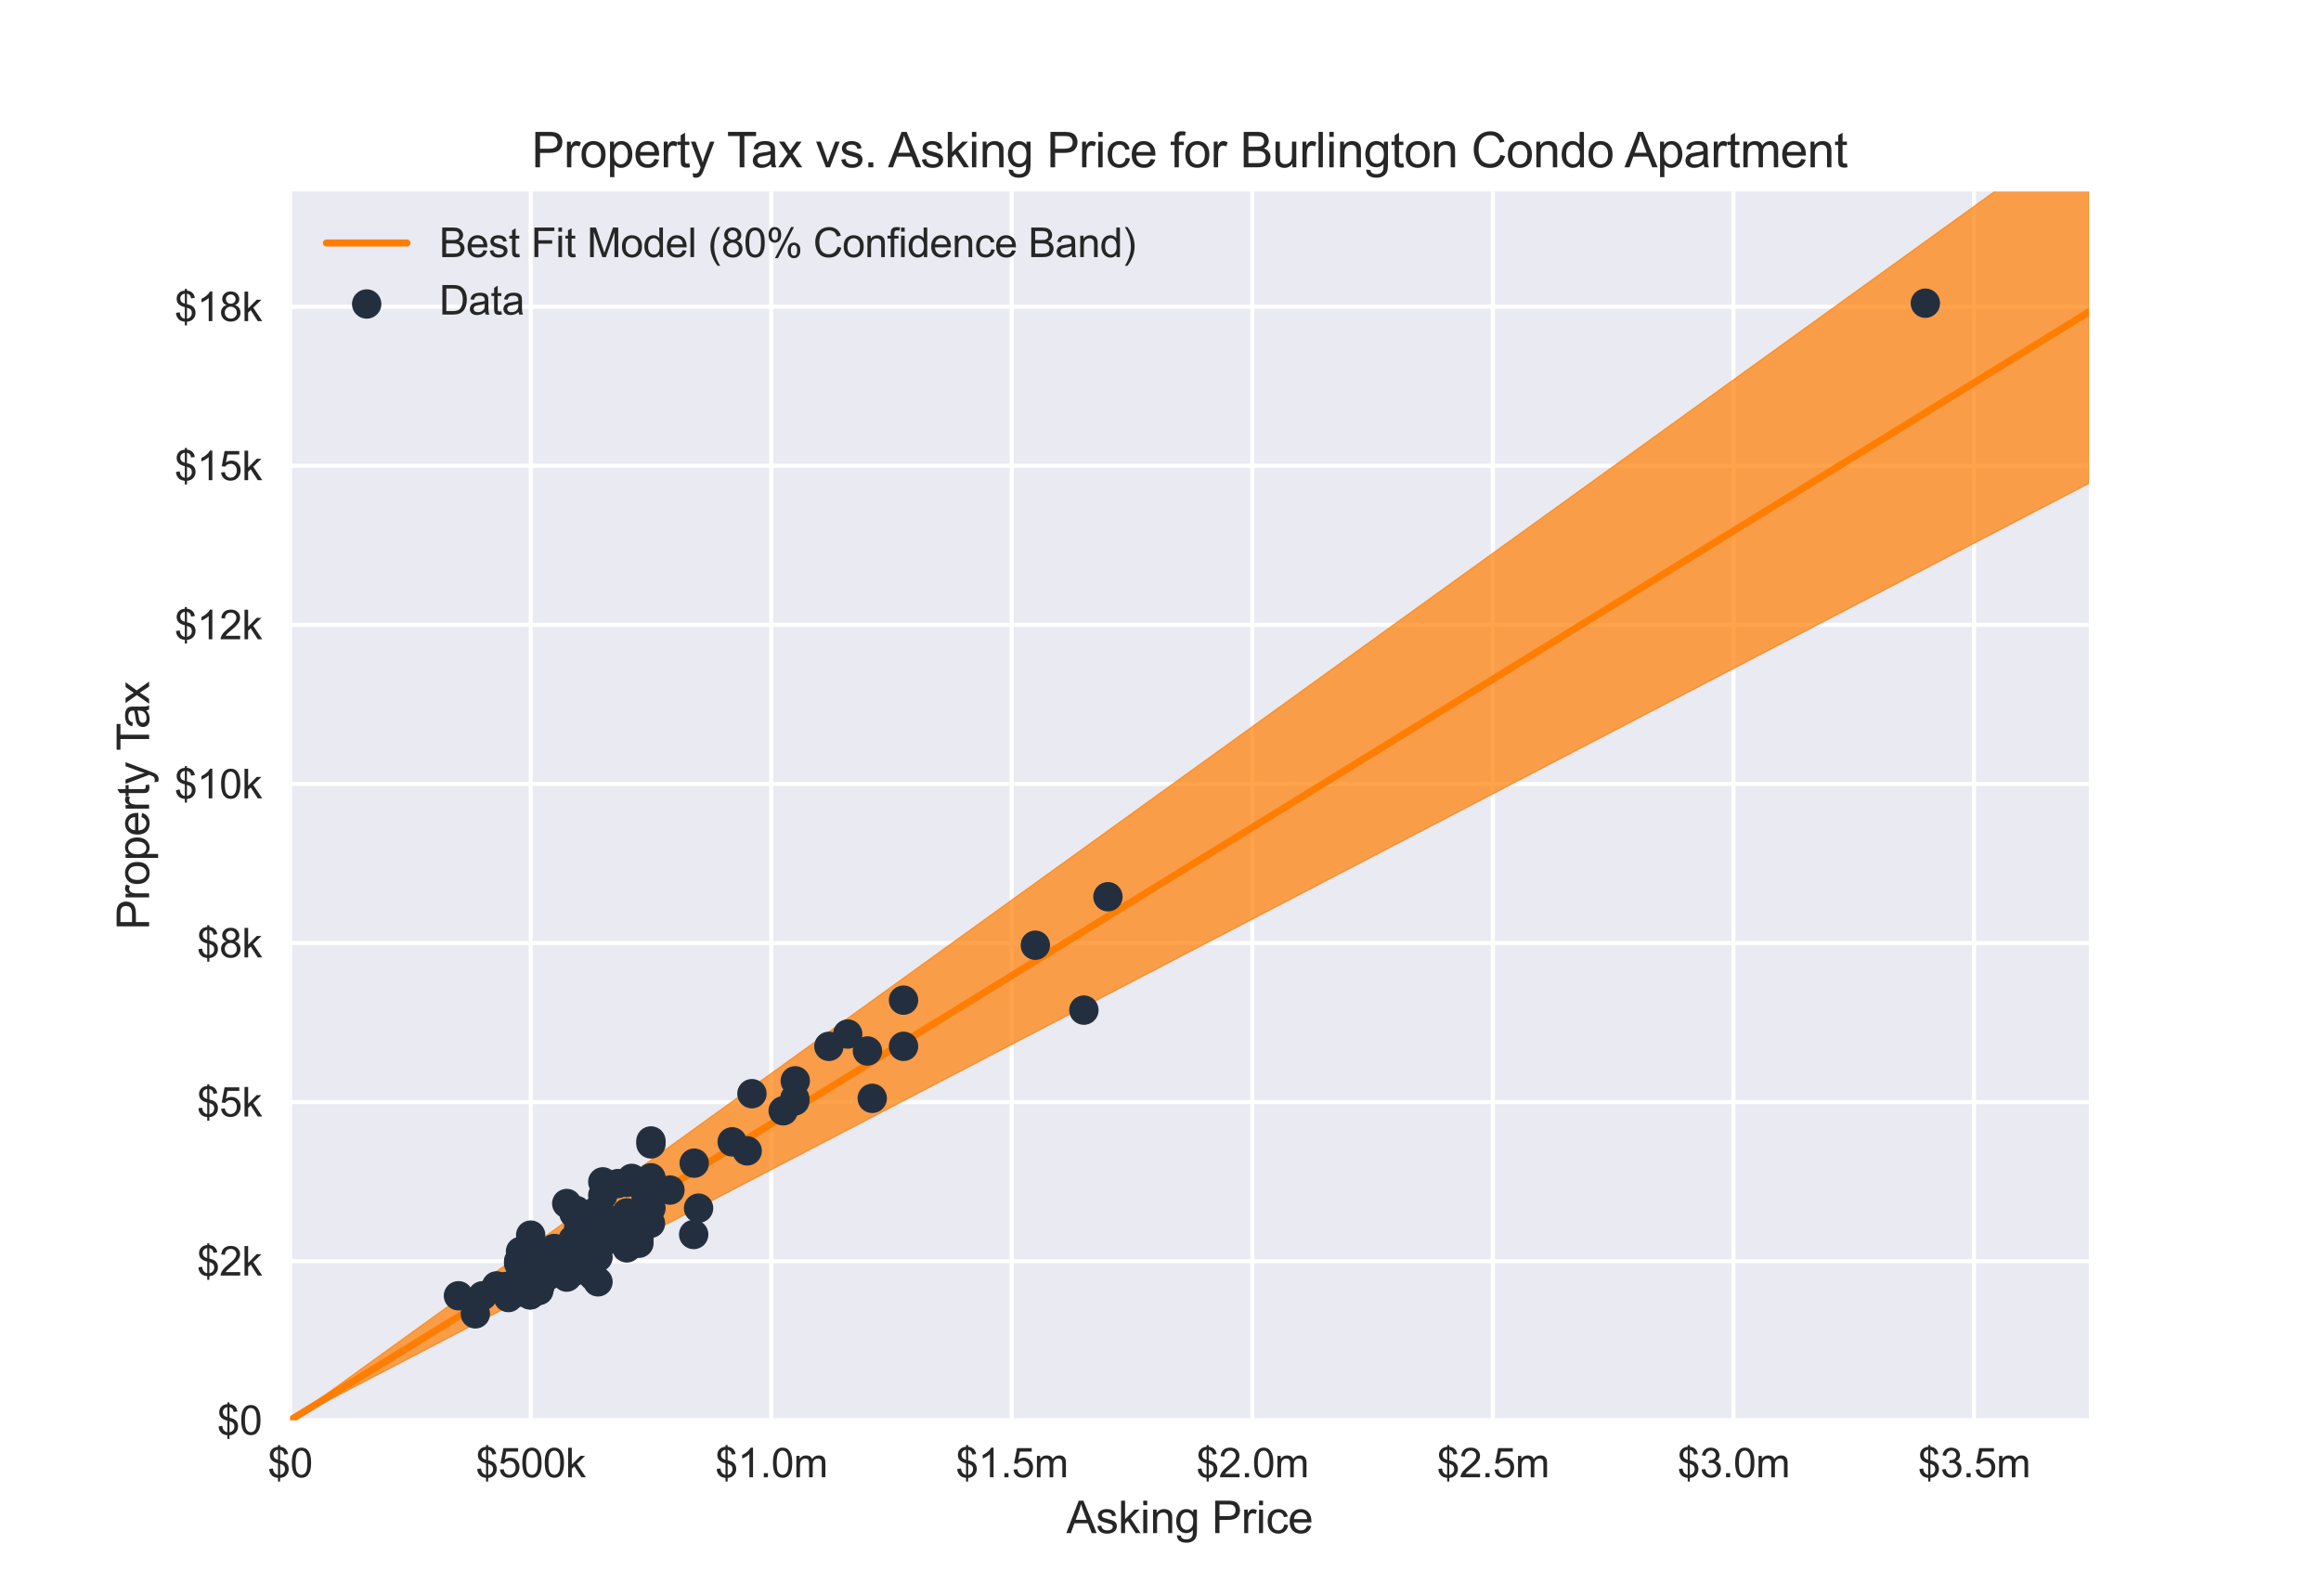 <?xml version="1.0" encoding="utf-8" standalone="no"?>
<!DOCTYPE svg PUBLIC "-//W3C//DTD SVG 1.1//EN"
  "http://www.w3.org/Graphics/SVG/1.1/DTD/svg11.dtd">
<svg xmlns:xlink="http://www.w3.org/1999/xlink" width="576pt" height="396pt" viewBox="0 0 576 396" xmlns="http://www.w3.org/2000/svg" version="1.1">
 <defs>
  <style type="text/css">*{stroke-linejoin: round; stroke-linecap: butt}</style>
 </defs>
 <g id="figure_1">
  <g id="patch_1">
   <path d="M 0 396 
L 576 396 
L 576 0 
L 0 0 
z
" style="fill: #ffffff"/>
  </g>
  <g id="axes_1">
   <g id="patch_2">
    <path d="M 72 352.44 
L 518.4 352.44 
L 518.4 47.52 
L 72 47.52 
z
" style="fill: #eaeaf2"/>
   </g>
   <g id="matplotlib.axis_1">
    <g id="xtick_1">
     <g id="line2d_1">
      <path d="M 72 352.44 
L 72 47.52 
" clip-path="url(#pedd7c4b0d6)" style="fill: none; stroke: #ffffff; stroke-linecap: round"/>
     </g>
     <g id="line2d_2"/>
     <g id="text_1">
      <!-- $0 -->
      <g style="fill: #262626" transform="translate(66.439 366.598) scale(0.1 -0.1)">
       <defs>
        <path id="ArialMT-24" d="M 1594 -659 
L 1594 -97 
Q 1172 -44 908 92 
Q 644 228 451 531 
Q 259 834 228 1272 
L 794 1378 
Q 859 925 1025 713 
Q 1263 413 1594 378 
L 1594 2169 
Q 1247 2234 884 2438 
Q 616 2588 470 2853 
Q 325 3119 325 3456 
Q 325 4056 750 4428 
Q 1034 4678 1594 4734 
L 1594 5003 
L 1925 5003 
L 1925 4734 
Q 2416 4688 2703 4447 
Q 3072 4141 3147 3606 
L 2566 3519 
Q 2516 3850 2358 4026 
Q 2200 4203 1925 4259 
L 1925 2638 
Q 2350 2531 2488 2472 
Q 2750 2356 2915 2190 
Q 3081 2025 3170 1797 
Q 3259 1569 3259 1303 
Q 3259 719 2887 328 
Q 2516 -63 1925 -91 
L 1925 -659 
L 1594 -659 
z
M 1594 4266 
Q 1266 4216 1077 4003 
Q 888 3791 888 3500 
Q 888 3213 1048 3019 
Q 1209 2825 1594 2709 
L 1594 4266 
z
M 1925 378 
Q 2253 419 2467 662 
Q 2681 906 2681 1266 
Q 2681 1572 2529 1758 
Q 2378 1944 1925 2091 
L 1925 378 
z
" transform="scale(0.016)"/>
        <path id="ArialMT-30" d="M 266 2259 
Q 266 3072 433 3567 
Q 600 4063 929 4331 
Q 1259 4600 1759 4600 
Q 2128 4600 2406 4451 
Q 2684 4303 2865 4023 
Q 3047 3744 3150 3342 
Q 3253 2941 3253 2259 
Q 3253 1453 3087 958 
Q 2922 463 2592 192 
Q 2263 -78 1759 -78 
Q 1097 -78 719 397 
Q 266 969 266 2259 
z
M 844 2259 
Q 844 1131 1108 757 
Q 1372 384 1759 384 
Q 2147 384 2411 759 
Q 2675 1134 2675 2259 
Q 2675 3391 2411 3762 
Q 2147 4134 1753 4134 
Q 1366 4134 1134 3806 
Q 844 3388 844 2259 
z
" transform="scale(0.016)"/>
       </defs>
       <use xlink:href="#ArialMT-24"/>
       <use xlink:href="#ArialMT-30" x="55.615"/>
      </g>
     </g>
    </g>
    <g id="xtick_2">
     <g id="line2d_3">
      <path d="M 131.697 352.44 
L 131.697 47.52 
" clip-path="url(#pedd7c4b0d6)" style="fill: none; stroke: #ffffff; stroke-linecap: round"/>
     </g>
     <g id="line2d_4"/>
     <g id="text_2">
      <!-- $500k -->
      <g style="fill: #262626" transform="translate(118.075 366.598) scale(0.1 -0.1)">
       <defs>
        <path id="ArialMT-35" d="M 266 1200 
L 856 1250 
Q 922 819 1161 601 
Q 1400 384 1738 384 
Q 2144 384 2425 690 
Q 2706 997 2706 1503 
Q 2706 1984 2436 2262 
Q 2166 2541 1728 2541 
Q 1456 2541 1237 2417 
Q 1019 2294 894 2097 
L 366 2166 
L 809 4519 
L 3088 4519 
L 3088 3981 
L 1259 3981 
L 1013 2750 
Q 1425 3038 1878 3038 
Q 2478 3038 2890 2622 
Q 3303 2206 3303 1553 
Q 3303 931 2941 478 
Q 2500 -78 1738 -78 
Q 1113 -78 717 272 
Q 322 622 266 1200 
z
" transform="scale(0.016)"/>
        <path id="ArialMT-6b" d="M 425 0 
L 425 4581 
L 988 4581 
L 988 1969 
L 2319 3319 
L 3047 3319 
L 1778 2088 
L 3175 0 
L 2481 0 
L 1384 1697 
L 988 1316 
L 988 0 
L 425 0 
z
" transform="scale(0.016)"/>
       </defs>
       <use xlink:href="#ArialMT-24"/>
       <use xlink:href="#ArialMT-35" x="55.615"/>
       <use xlink:href="#ArialMT-30" x="111.23"/>
       <use xlink:href="#ArialMT-30" x="166.846"/>
       <use xlink:href="#ArialMT-6b" x="222.461"/>
      </g>
     </g>
    </g>
    <g id="xtick_3">
     <g id="line2d_5">
      <path d="M 191.393 352.44 
L 191.393 47.52 
" clip-path="url(#pedd7c4b0d6)" style="fill: none; stroke: #ffffff; stroke-linecap: round"/>
     </g>
     <g id="line2d_6"/>
     <g id="text_3">
      <!-- $1.0m -->
      <g style="fill: #262626" transform="translate(177.498 366.598) scale(0.1 -0.1)">
       <defs>
        <path id="ArialMT-31" d="M 2384 0 
L 1822 0 
L 1822 3584 
Q 1619 3391 1289 3197 
Q 959 3003 697 2906 
L 697 3450 
Q 1169 3672 1522 3987 
Q 1875 4303 2022 4600 
L 2384 4600 
L 2384 0 
z
" transform="scale(0.016)"/>
        <path id="ArialMT-2e" d="M 581 0 
L 581 641 
L 1222 641 
L 1222 0 
L 581 0 
z
" transform="scale(0.016)"/>
        <path id="ArialMT-6d" d="M 422 0 
L 422 3319 
L 925 3319 
L 925 2853 
Q 1081 3097 1340 3245 
Q 1600 3394 1931 3394 
Q 2300 3394 2536 3241 
Q 2772 3088 2869 2813 
Q 3263 3394 3894 3394 
Q 4388 3394 4653 3120 
Q 4919 2847 4919 2278 
L 4919 0 
L 4359 0 
L 4359 2091 
Q 4359 2428 4304 2576 
Q 4250 2725 4106 2815 
Q 3963 2906 3769 2906 
Q 3419 2906 3187 2673 
Q 2956 2441 2956 1928 
L 2956 0 
L 2394 0 
L 2394 2156 
Q 2394 2531 2256 2718 
Q 2119 2906 1806 2906 
Q 1569 2906 1367 2781 
Q 1166 2656 1075 2415 
Q 984 2175 984 1722 
L 984 0 
L 422 0 
z
" transform="scale(0.016)"/>
       </defs>
       <use xlink:href="#ArialMT-24"/>
       <use xlink:href="#ArialMT-31" x="55.615"/>
       <use xlink:href="#ArialMT-2e" x="111.23"/>
       <use xlink:href="#ArialMT-30" x="139.014"/>
       <use xlink:href="#ArialMT-6d" x="194.629"/>
      </g>
     </g>
    </g>
    <g id="xtick_4">
     <g id="line2d_7">
      <path d="M 251.09 352.44 
L 251.09 47.52 
" clip-path="url(#pedd7c4b0d6)" style="fill: none; stroke: #ffffff; stroke-linecap: round"/>
     </g>
     <g id="line2d_8"/>
     <g id="text_4">
      <!-- $1.5m -->
      <g style="fill: #262626" transform="translate(237.195 366.598) scale(0.1 -0.1)">
       <use xlink:href="#ArialMT-24"/>
       <use xlink:href="#ArialMT-31" x="55.615"/>
       <use xlink:href="#ArialMT-2e" x="111.23"/>
       <use xlink:href="#ArialMT-35" x="139.014"/>
       <use xlink:href="#ArialMT-6d" x="194.629"/>
      </g>
     </g>
    </g>
    <g id="xtick_5">
     <g id="line2d_9">
      <path d="M 310.787 352.44 
L 310.787 47.52 
" clip-path="url(#pedd7c4b0d6)" style="fill: none; stroke: #ffffff; stroke-linecap: round"/>
     </g>
     <g id="line2d_10"/>
     <g id="text_5">
      <!-- $2.0m -->
      <g style="fill: #262626" transform="translate(296.891 366.598) scale(0.1 -0.1)">
       <defs>
        <path id="ArialMT-32" d="M 3222 541 
L 3222 0 
L 194 0 
Q 188 203 259 391 
Q 375 700 629 1000 
Q 884 1300 1366 1694 
Q 2113 2306 2375 2664 
Q 2638 3022 2638 3341 
Q 2638 3675 2398 3904 
Q 2159 4134 1775 4134 
Q 1369 4134 1125 3890 
Q 881 3647 878 3216 
L 300 3275 
Q 359 3922 746 4261 
Q 1134 4600 1788 4600 
Q 2447 4600 2831 4234 
Q 3216 3869 3216 3328 
Q 3216 3053 3103 2787 
Q 2991 2522 2730 2228 
Q 2469 1934 1863 1422 
Q 1356 997 1212 845 
Q 1069 694 975 541 
L 3222 541 
z
" transform="scale(0.016)"/>
       </defs>
       <use xlink:href="#ArialMT-24"/>
       <use xlink:href="#ArialMT-32" x="55.615"/>
       <use xlink:href="#ArialMT-2e" x="111.23"/>
       <use xlink:href="#ArialMT-30" x="139.014"/>
       <use xlink:href="#ArialMT-6d" x="194.629"/>
      </g>
     </g>
    </g>
    <g id="xtick_6">
     <g id="line2d_11">
      <path d="M 370.484 352.44 
L 370.484 47.52 
" clip-path="url(#pedd7c4b0d6)" style="fill: none; stroke: #ffffff; stroke-linecap: round"/>
     </g>
     <g id="line2d_12"/>
     <g id="text_6">
      <!-- $2.5m -->
      <g style="fill: #262626" transform="translate(356.588 366.598) scale(0.1 -0.1)">
       <use xlink:href="#ArialMT-24"/>
       <use xlink:href="#ArialMT-32" x="55.615"/>
       <use xlink:href="#ArialMT-2e" x="111.23"/>
       <use xlink:href="#ArialMT-35" x="139.014"/>
       <use xlink:href="#ArialMT-6d" x="194.629"/>
      </g>
     </g>
    </g>
    <g id="xtick_7">
     <g id="line2d_13">
      <path d="M 430.18 352.44 
L 430.18 47.52 
" clip-path="url(#pedd7c4b0d6)" style="fill: none; stroke: #ffffff; stroke-linecap: round"/>
     </g>
     <g id="line2d_14"/>
     <g id="text_7">
      <!-- $3.0m -->
      <g style="fill: #262626" transform="translate(416.285 366.598) scale(0.1 -0.1)">
       <defs>
        <path id="ArialMT-33" d="M 269 1209 
L 831 1284 
Q 928 806 1161 595 
Q 1394 384 1728 384 
Q 2125 384 2398 659 
Q 2672 934 2672 1341 
Q 2672 1728 2419 1979 
Q 2166 2231 1775 2231 
Q 1616 2231 1378 2169 
L 1441 2663 
Q 1497 2656 1531 2656 
Q 1891 2656 2178 2843 
Q 2466 3031 2466 3422 
Q 2466 3731 2256 3934 
Q 2047 4138 1716 4138 
Q 1388 4138 1169 3931 
Q 950 3725 888 3313 
L 325 3413 
Q 428 3978 793 4289 
Q 1159 4600 1703 4600 
Q 2078 4600 2393 4439 
Q 2709 4278 2876 4000 
Q 3044 3722 3044 3409 
Q 3044 3113 2884 2869 
Q 2725 2625 2413 2481 
Q 2819 2388 3044 2092 
Q 3269 1797 3269 1353 
Q 3269 753 2831 336 
Q 2394 -81 1725 -81 
Q 1122 -81 723 278 
Q 325 638 269 1209 
z
" transform="scale(0.016)"/>
       </defs>
       <use xlink:href="#ArialMT-24"/>
       <use xlink:href="#ArialMT-33" x="55.615"/>
       <use xlink:href="#ArialMT-2e" x="111.23"/>
       <use xlink:href="#ArialMT-30" x="139.014"/>
       <use xlink:href="#ArialMT-6d" x="194.629"/>
      </g>
     </g>
    </g>
    <g id="xtick_8">
     <g id="line2d_15">
      <path d="M 489.877 352.44 
L 489.877 47.52 
" clip-path="url(#pedd7c4b0d6)" style="fill: none; stroke: #ffffff; stroke-linecap: round"/>
     </g>
     <g id="line2d_16"/>
     <g id="text_8">
      <!-- $3.5m -->
      <g style="fill: #262626" transform="translate(475.982 366.598) scale(0.1 -0.1)">
       <use xlink:href="#ArialMT-24"/>
       <use xlink:href="#ArialMT-33" x="55.615"/>
       <use xlink:href="#ArialMT-2e" x="111.23"/>
       <use xlink:href="#ArialMT-35" x="139.014"/>
       <use xlink:href="#ArialMT-6d" x="194.629"/>
      </g>
     </g>
    </g>
    <g id="text_9">
     <!-- Asking Price -->
     <g style="fill: #262626" transform="translate(264.634 380.459) scale(0.11 -0.11)">
      <defs>
       <path id="ArialMT-41" d="M -9 0 
L 1750 4581 
L 2403 4581 
L 4278 0 
L 3588 0 
L 3053 1388 
L 1138 1388 
L 634 0 
L -9 0 
z
M 1313 1881 
L 2866 1881 
L 2388 3150 
Q 2169 3728 2063 4100 
Q 1975 3659 1816 3225 
L 1313 1881 
z
" transform="scale(0.016)"/>
       <path id="ArialMT-73" d="M 197 991 
L 753 1078 
Q 800 744 1014 566 
Q 1228 388 1613 388 
Q 2000 388 2187 545 
Q 2375 703 2375 916 
Q 2375 1106 2209 1216 
Q 2094 1291 1634 1406 
Q 1016 1563 777 1677 
Q 538 1791 414 1992 
Q 291 2194 291 2438 
Q 291 2659 392 2848 
Q 494 3038 669 3163 
Q 800 3259 1026 3326 
Q 1253 3394 1513 3394 
Q 1903 3394 2198 3281 
Q 2494 3169 2634 2976 
Q 2775 2784 2828 2463 
L 2278 2388 
Q 2241 2644 2061 2787 
Q 1881 2931 1553 2931 
Q 1166 2931 1000 2803 
Q 834 2675 834 2503 
Q 834 2394 903 2306 
Q 972 2216 1119 2156 
Q 1203 2125 1616 2013 
Q 2213 1853 2448 1751 
Q 2684 1650 2818 1456 
Q 2953 1263 2953 975 
Q 2953 694 2789 445 
Q 2625 197 2315 61 
Q 2006 -75 1616 -75 
Q 969 -75 630 194 
Q 291 463 197 991 
z
" transform="scale(0.016)"/>
       <path id="ArialMT-69" d="M 425 3934 
L 425 4581 
L 988 4581 
L 988 3934 
L 425 3934 
z
M 425 0 
L 425 3319 
L 988 3319 
L 988 0 
L 425 0 
z
" transform="scale(0.016)"/>
       <path id="ArialMT-6e" d="M 422 0 
L 422 3319 
L 928 3319 
L 928 2847 
Q 1294 3394 1984 3394 
Q 2284 3394 2536 3286 
Q 2788 3178 2913 3003 
Q 3038 2828 3088 2588 
Q 3119 2431 3119 2041 
L 3119 0 
L 2556 0 
L 2556 2019 
Q 2556 2363 2490 2533 
Q 2425 2703 2258 2804 
Q 2091 2906 1866 2906 
Q 1506 2906 1245 2678 
Q 984 2450 984 1813 
L 984 0 
L 422 0 
z
" transform="scale(0.016)"/>
       <path id="ArialMT-67" d="M 319 -275 
L 866 -356 
Q 900 -609 1056 -725 
Q 1266 -881 1628 -881 
Q 2019 -881 2231 -725 
Q 2444 -569 2519 -288 
Q 2563 -116 2559 434 
Q 2191 0 1641 0 
Q 956 0 581 494 
Q 206 988 206 1678 
Q 206 2153 378 2554 
Q 550 2956 876 3175 
Q 1203 3394 1644 3394 
Q 2231 3394 2613 2919 
L 2613 3319 
L 3131 3319 
L 3131 450 
Q 3131 -325 2973 -648 
Q 2816 -972 2473 -1159 
Q 2131 -1347 1631 -1347 
Q 1038 -1347 672 -1080 
Q 306 -813 319 -275 
z
M 784 1719 
Q 784 1066 1043 766 
Q 1303 466 1694 466 
Q 2081 466 2343 764 
Q 2606 1063 2606 1700 
Q 2606 2309 2336 2618 
Q 2066 2928 1684 2928 
Q 1309 2928 1046 2623 
Q 784 2319 784 1719 
z
" transform="scale(0.016)"/>
       <path id="ArialMT-20" transform="scale(0.016)"/>
       <path id="ArialMT-50" d="M 494 0 
L 494 4581 
L 2222 4581 
Q 2678 4581 2919 4538 
Q 3256 4481 3484 4323 
Q 3713 4166 3852 3881 
Q 3991 3597 3991 3256 
Q 3991 2672 3619 2267 
Q 3247 1863 2275 1863 
L 1100 1863 
L 1100 0 
L 494 0 
z
M 1100 2403 
L 2284 2403 
Q 2872 2403 3119 2622 
Q 3366 2841 3366 3238 
Q 3366 3525 3220 3729 
Q 3075 3934 2838 4000 
Q 2684 4041 2272 4041 
L 1100 4041 
L 1100 2403 
z
" transform="scale(0.016)"/>
       <path id="ArialMT-72" d="M 416 0 
L 416 3319 
L 922 3319 
L 922 2816 
Q 1116 3169 1280 3281 
Q 1444 3394 1641 3394 
Q 1925 3394 2219 3213 
L 2025 2691 
Q 1819 2813 1613 2813 
Q 1428 2813 1281 2702 
Q 1134 2591 1072 2394 
Q 978 2094 978 1738 
L 978 0 
L 416 0 
z
" transform="scale(0.016)"/>
       <path id="ArialMT-63" d="M 2588 1216 
L 3141 1144 
Q 3050 572 2676 248 
Q 2303 -75 1759 -75 
Q 1078 -75 664 370 
Q 250 816 250 1647 
Q 250 2184 428 2587 
Q 606 2991 970 3192 
Q 1334 3394 1763 3394 
Q 2303 3394 2647 3120 
Q 2991 2847 3088 2344 
L 2541 2259 
Q 2463 2594 2264 2762 
Q 2066 2931 1784 2931 
Q 1359 2931 1093 2626 
Q 828 2322 828 1663 
Q 828 994 1084 691 
Q 1341 388 1753 388 
Q 2084 388 2306 591 
Q 2528 794 2588 1216 
z
" transform="scale(0.016)"/>
       <path id="ArialMT-65" d="M 2694 1069 
L 3275 997 
Q 3138 488 2766 206 
Q 2394 -75 1816 -75 
Q 1088 -75 661 373 
Q 234 822 234 1631 
Q 234 2469 665 2931 
Q 1097 3394 1784 3394 
Q 2450 3394 2872 2941 
Q 3294 2488 3294 1666 
Q 3294 1616 3291 1516 
L 816 1516 
Q 847 969 1125 678 
Q 1403 388 1819 388 
Q 2128 388 2347 550 
Q 2566 713 2694 1069 
z
M 847 1978 
L 2700 1978 
Q 2663 2397 2488 2606 
Q 2219 2931 1791 2931 
Q 1403 2931 1139 2672 
Q 875 2413 847 1978 
z
" transform="scale(0.016)"/>
      </defs>
      <use xlink:href="#ArialMT-41"/>
      <use xlink:href="#ArialMT-73" x="66.699"/>
      <use xlink:href="#ArialMT-6b" x="116.699"/>
      <use xlink:href="#ArialMT-69" x="166.699"/>
      <use xlink:href="#ArialMT-6e" x="188.916"/>
      <use xlink:href="#ArialMT-67" x="244.531"/>
      <use xlink:href="#ArialMT-20" x="300.146"/>
      <use xlink:href="#ArialMT-50" x="327.93"/>
      <use xlink:href="#ArialMT-72" x="394.629"/>
      <use xlink:href="#ArialMT-69" x="427.93"/>
      <use xlink:href="#ArialMT-63" x="450.146"/>
      <use xlink:href="#ArialMT-65" x="500.146"/>
     </g>
    </g>
   </g>
   <g id="matplotlib.axis_2">
    <g id="ytick_1">
     <g id="line2d_17">
      <path d="M 72 352.44 
L 518.4 352.44 
" clip-path="url(#pedd7c4b0d6)" style="fill: none; stroke: #ffffff; stroke-linecap: round"/>
     </g>
     <g id="line2d_18"/>
     <g id="text_10">
      <!-- $0 -->
      <g style="fill: #262626" transform="translate(53.878 356.019) scale(0.1 -0.1)">
       <use xlink:href="#ArialMT-24"/>
       <use xlink:href="#ArialMT-30" x="55.615"/>
      </g>
     </g>
    </g>
    <g id="ytick_2">
     <g id="line2d_19">
      <path d="M 72 312.964 
L 518.4 312.964 
" clip-path="url(#pedd7c4b0d6)" style="fill: none; stroke: #ffffff; stroke-linecap: round"/>
     </g>
     <g id="line2d_20"/>
     <g id="text_11">
      <!-- $2k -->
      <g style="fill: #262626" transform="translate(48.878 316.543) scale(0.1 -0.1)">
       <use xlink:href="#ArialMT-24"/>
       <use xlink:href="#ArialMT-32" x="55.615"/>
       <use xlink:href="#ArialMT-6b" x="111.23"/>
      </g>
     </g>
    </g>
    <g id="ytick_3">
     <g id="line2d_21">
      <path d="M 72 273.488 
L 518.4 273.488 
" clip-path="url(#pedd7c4b0d6)" style="fill: none; stroke: #ffffff; stroke-linecap: round"/>
     </g>
     <g id="line2d_22"/>
     <g id="text_12">
      <!-- $5k -->
      <g style="fill: #262626" transform="translate(48.878 277.067) scale(0.1 -0.1)">
       <use xlink:href="#ArialMT-24"/>
       <use xlink:href="#ArialMT-35" x="55.615"/>
       <use xlink:href="#ArialMT-6b" x="111.23"/>
      </g>
     </g>
    </g>
    <g id="ytick_4">
     <g id="line2d_23">
      <path d="M 72 234.012 
L 518.4 234.012 
" clip-path="url(#pedd7c4b0d6)" style="fill: none; stroke: #ffffff; stroke-linecap: round"/>
     </g>
     <g id="line2d_24"/>
     <g id="text_13">
      <!-- $8k -->
      <g style="fill: #262626" transform="translate(48.878 237.591) scale(0.1 -0.1)">
       <defs>
        <path id="ArialMT-38" d="M 1131 2484 
Q 781 2613 612 2850 
Q 444 3088 444 3419 
Q 444 3919 803 4259 
Q 1163 4600 1759 4600 
Q 2359 4600 2725 4251 
Q 3091 3903 3091 3403 
Q 3091 3084 2923 2848 
Q 2756 2613 2416 2484 
Q 2838 2347 3058 2040 
Q 3278 1734 3278 1309 
Q 3278 722 2862 322 
Q 2447 -78 1769 -78 
Q 1091 -78 675 323 
Q 259 725 259 1325 
Q 259 1772 486 2073 
Q 713 2375 1131 2484 
z
M 1019 3438 
Q 1019 3113 1228 2906 
Q 1438 2700 1772 2700 
Q 2097 2700 2305 2904 
Q 2513 3109 2513 3406 
Q 2513 3716 2298 3927 
Q 2084 4138 1766 4138 
Q 1444 4138 1231 3931 
Q 1019 3725 1019 3438 
z
M 838 1322 
Q 838 1081 952 856 
Q 1066 631 1291 507 
Q 1516 384 1775 384 
Q 2178 384 2440 643 
Q 2703 903 2703 1303 
Q 2703 1709 2433 1975 
Q 2163 2241 1756 2241 
Q 1359 2241 1098 1978 
Q 838 1716 838 1322 
z
" transform="scale(0.016)"/>
       </defs>
       <use xlink:href="#ArialMT-24"/>
       <use xlink:href="#ArialMT-38" x="55.615"/>
       <use xlink:href="#ArialMT-6b" x="111.23"/>
      </g>
     </g>
    </g>
    <g id="ytick_5">
     <g id="line2d_25">
      <path d="M 72 194.536 
L 518.4 194.536 
" clip-path="url(#pedd7c4b0d6)" style="fill: none; stroke: #ffffff; stroke-linecap: round"/>
     </g>
     <g id="line2d_26"/>
     <g id="text_14">
      <!-- $10k -->
      <g style="fill: #262626" transform="translate(43.317 198.115) scale(0.1 -0.1)">
       <use xlink:href="#ArialMT-24"/>
       <use xlink:href="#ArialMT-31" x="55.615"/>
       <use xlink:href="#ArialMT-30" x="111.23"/>
       <use xlink:href="#ArialMT-6b" x="166.846"/>
      </g>
     </g>
    </g>
    <g id="ytick_6">
     <g id="line2d_27">
      <path d="M 72 155.06 
L 518.4 155.06 
" clip-path="url(#pedd7c4b0d6)" style="fill: none; stroke: #ffffff; stroke-linecap: round"/>
     </g>
     <g id="line2d_28"/>
     <g id="text_15">
      <!-- $12k -->
      <g style="fill: #262626" transform="translate(43.317 158.639) scale(0.1 -0.1)">
       <use xlink:href="#ArialMT-24"/>
       <use xlink:href="#ArialMT-31" x="55.615"/>
       <use xlink:href="#ArialMT-32" x="111.23"/>
       <use xlink:href="#ArialMT-6b" x="166.846"/>
      </g>
     </g>
    </g>
    <g id="ytick_7">
     <g id="line2d_29">
      <path d="M 72 115.584 
L 518.4 115.584 
" clip-path="url(#pedd7c4b0d6)" style="fill: none; stroke: #ffffff; stroke-linecap: round"/>
     </g>
     <g id="line2d_30"/>
     <g id="text_16">
      <!-- $15k -->
      <g style="fill: #262626" transform="translate(43.317 119.163) scale(0.1 -0.1)">
       <use xlink:href="#ArialMT-24"/>
       <use xlink:href="#ArialMT-31" x="55.615"/>
       <use xlink:href="#ArialMT-35" x="111.23"/>
       <use xlink:href="#ArialMT-6b" x="166.846"/>
      </g>
     </g>
    </g>
    <g id="ytick_8">
     <g id="line2d_31">
      <path d="M 72 76.108 
L 518.4 76.108 
" clip-path="url(#pedd7c4b0d6)" style="fill: none; stroke: #ffffff; stroke-linecap: round"/>
     </g>
     <g id="line2d_32"/>
     <g id="text_17">
      <!-- $18k -->
      <g style="fill: #262626" transform="translate(43.317 79.687) scale(0.1 -0.1)">
       <use xlink:href="#ArialMT-24"/>
       <use xlink:href="#ArialMT-31" x="55.615"/>
       <use xlink:href="#ArialMT-38" x="111.23"/>
       <use xlink:href="#ArialMT-6b" x="166.846"/>
      </g>
     </g>
    </g>
    <g id="text_18">
     <!-- Property Tax -->
     <g style="fill: #262626" transform="translate(37.002 230.752) rotate(-90) scale(0.11 -0.11)">
      <defs>
       <path id="ArialMT-6f" d="M 213 1659 
Q 213 2581 725 3025 
Q 1153 3394 1769 3394 
Q 2453 3394 2887 2945 
Q 3322 2497 3322 1706 
Q 3322 1066 3130 698 
Q 2938 331 2570 128 
Q 2203 -75 1769 -75 
Q 1072 -75 642 372 
Q 213 819 213 1659 
z
M 791 1659 
Q 791 1022 1069 705 
Q 1347 388 1769 388 
Q 2188 388 2466 706 
Q 2744 1025 2744 1678 
Q 2744 2294 2464 2611 
Q 2184 2928 1769 2928 
Q 1347 2928 1069 2612 
Q 791 2297 791 1659 
z
" transform="scale(0.016)"/>
       <path id="ArialMT-70" d="M 422 -1272 
L 422 3319 
L 934 3319 
L 934 2888 
Q 1116 3141 1344 3267 
Q 1572 3394 1897 3394 
Q 2322 3394 2647 3175 
Q 2972 2956 3137 2557 
Q 3303 2159 3303 1684 
Q 3303 1175 3120 767 
Q 2938 359 2589 142 
Q 2241 -75 1856 -75 
Q 1575 -75 1351 44 
Q 1128 163 984 344 
L 984 -1272 
L 422 -1272 
z
M 931 1641 
Q 931 1000 1190 694 
Q 1450 388 1819 388 
Q 2194 388 2461 705 
Q 2728 1022 2728 1688 
Q 2728 2322 2467 2637 
Q 2206 2953 1844 2953 
Q 1484 2953 1207 2617 
Q 931 2281 931 1641 
z
" transform="scale(0.016)"/>
       <path id="ArialMT-74" d="M 1650 503 
L 1731 6 
Q 1494 -44 1306 -44 
Q 1000 -44 831 53 
Q 663 150 594 308 
Q 525 466 525 972 
L 525 2881 
L 113 2881 
L 113 3319 
L 525 3319 
L 525 4141 
L 1084 4478 
L 1084 3319 
L 1650 3319 
L 1650 2881 
L 1084 2881 
L 1084 941 
Q 1084 700 1114 631 
Q 1144 563 1211 522 
Q 1278 481 1403 481 
Q 1497 481 1650 503 
z
" transform="scale(0.016)"/>
       <path id="ArialMT-79" d="M 397 -1278 
L 334 -750 
Q 519 -800 656 -800 
Q 844 -800 956 -737 
Q 1069 -675 1141 -563 
Q 1194 -478 1313 -144 
Q 1328 -97 1363 -6 
L 103 3319 
L 709 3319 
L 1400 1397 
Q 1534 1031 1641 628 
Q 1738 1016 1872 1384 
L 2581 3319 
L 3144 3319 
L 1881 -56 
Q 1678 -603 1566 -809 
Q 1416 -1088 1222 -1217 
Q 1028 -1347 759 -1347 
Q 597 -1347 397 -1278 
z
" transform="scale(0.016)"/>
       <path id="ArialMT-54" d="M 1659 0 
L 1659 4041 
L 150 4041 
L 150 4581 
L 3781 4581 
L 3781 4041 
L 2266 4041 
L 2266 0 
L 1659 0 
z
" transform="scale(0.016)"/>
       <path id="ArialMT-61" d="M 2588 409 
Q 2275 144 1986 34 
Q 1697 -75 1366 -75 
Q 819 -75 525 192 
Q 231 459 231 875 
Q 231 1119 342 1320 
Q 453 1522 633 1644 
Q 813 1766 1038 1828 
Q 1203 1872 1538 1913 
Q 2219 1994 2541 2106 
Q 2544 2222 2544 2253 
Q 2544 2597 2384 2738 
Q 2169 2928 1744 2928 
Q 1347 2928 1158 2789 
Q 969 2650 878 2297 
L 328 2372 
Q 403 2725 575 2942 
Q 747 3159 1072 3276 
Q 1397 3394 1825 3394 
Q 2250 3394 2515 3294 
Q 2781 3194 2906 3042 
Q 3031 2891 3081 2659 
Q 3109 2516 3109 2141 
L 3109 1391 
Q 3109 606 3145 398 
Q 3181 191 3288 0 
L 2700 0 
Q 2613 175 2588 409 
z
M 2541 1666 
Q 2234 1541 1622 1453 
Q 1275 1403 1131 1340 
Q 988 1278 909 1158 
Q 831 1038 831 891 
Q 831 666 1001 516 
Q 1172 366 1500 366 
Q 1825 366 2078 508 
Q 2331 650 2450 897 
Q 2541 1088 2541 1459 
L 2541 1666 
z
" transform="scale(0.016)"/>
       <path id="ArialMT-78" d="M 47 0 
L 1259 1725 
L 138 3319 
L 841 3319 
L 1350 2541 
Q 1494 2319 1581 2169 
Q 1719 2375 1834 2534 
L 2394 3319 
L 3066 3319 
L 1919 1756 
L 3153 0 
L 2463 0 
L 1781 1031 
L 1600 1309 
L 728 0 
L 47 0 
z
" transform="scale(0.016)"/>
      </defs>
      <use xlink:href="#ArialMT-50"/>
      <use xlink:href="#ArialMT-72" x="66.699"/>
      <use xlink:href="#ArialMT-6f" x="100"/>
      <use xlink:href="#ArialMT-70" x="155.615"/>
      <use xlink:href="#ArialMT-65" x="211.23"/>
      <use xlink:href="#ArialMT-72" x="266.846"/>
      <use xlink:href="#ArialMT-74" x="300.146"/>
      <use xlink:href="#ArialMT-79" x="327.93"/>
      <use xlink:href="#ArialMT-20" x="377.93"/>
      <use xlink:href="#ArialMT-54" x="403.963"/>
      <use xlink:href="#ArialMT-61" x="453.922"/>
      <use xlink:href="#ArialMT-78" x="509.537"/>
     </g>
    </g>
   </g>
   <g id="PolyCollection_1">
    <defs>
     <path id="ma32879978c" d="M 72 -43.56 
L 72 -43.56 
L 76.509 -45.908 
L 81.018 -48.257 
L 85.527 -50.605 
L 90.036 -52.954 
L 94.545 -55.302 
L 99.055 -57.65 
L 103.564 -59.999 
L 108.073 -62.347 
L 112.582 -64.696 
L 117.091 -67.044 
L 121.6 -69.393 
L 126.109 -71.741 
L 130.618 -74.089 
L 135.127 -76.438 
L 139.636 -78.786 
L 144.145 -81.135 
L 148.655 -83.483 
L 153.164 -85.831 
L 157.673 -88.18 
L 162.182 -90.528 
L 166.691 -92.877 
L 171.2 -95.225 
L 175.709 -97.574 
L 180.218 -99.922 
L 184.727 -102.27 
L 189.236 -104.619 
L 193.745 -106.967 
L 198.255 -109.316 
L 202.764 -111.664 
L 207.273 -114.012 
L 211.782 -116.361 
L 216.291 -118.709 
L 220.8 -121.058 
L 225.309 -123.406 
L 229.818 -125.754 
L 234.327 -128.103 
L 238.836 -130.451 
L 243.345 -132.8 
L 247.855 -135.148 
L 252.364 -137.497 
L 256.873 -139.845 
L 261.382 -142.193 
L 265.891 -144.542 
L 270.4 -146.89 
L 274.909 -149.239 
L 279.418 -151.587 
L 283.927 -153.935 
L 288.436 -156.284 
L 292.945 -158.632 
L 297.455 -160.981 
L 301.964 -163.329 
L 306.473 -165.678 
L 310.982 -168.026 
L 315.491 -170.374 
L 320 -172.723 
L 324.509 -175.071 
L 329.018 -177.42 
L 333.527 -179.768 
L 338.036 -182.116 
L 342.545 -184.465 
L 347.055 -186.813 
L 351.564 -189.162 
L 356.073 -191.51 
L 360.582 -193.858 
L 365.091 -196.207 
L 369.6 -198.555 
L 374.109 -200.904 
L 378.618 -203.252 
L 383.127 -205.601 
L 387.636 -207.949 
L 392.145 -210.297 
L 396.655 -212.646 
L 401.164 -214.994 
L 405.673 -217.343 
L 410.182 -219.691 
L 414.691 -222.039 
L 419.2 -224.388 
L 423.709 -226.736 
L 428.218 -229.085 
L 432.727 -231.433 
L 437.236 -233.782 
L 441.745 -236.13 
L 446.255 -238.478 
L 450.764 -240.827 
L 455.273 -243.175 
L 459.782 -245.524 
L 464.291 -247.872 
L 468.8 -250.22 
L 473.309 -252.569 
L 477.818 -254.917 
L 482.327 -257.266 
L 486.836 -259.614 
L 491.345 -261.963 
L 495.855 -264.311 
L 500.364 -266.659 
L 504.873 -269.008 
L 509.382 -271.356 
L 513.891 -273.705 
L 518.4 -276.053 
L 518.4 -365.332 
L 518.4 -365.332 
L 513.891 -362.082 
L 509.382 -358.831 
L 504.873 -355.581 
L 500.364 -352.331 
L 495.855 -349.081 
L 491.345 -345.831 
L 486.836 -342.58 
L 482.327 -339.33 
L 477.818 -336.08 
L 473.309 -332.83 
L 468.8 -329.579 
L 464.291 -326.329 
L 459.782 -323.079 
L 455.273 -319.829 
L 450.764 -316.579 
L 446.255 -313.328 
L 441.745 -310.078 
L 437.236 -306.828 
L 432.727 -303.578 
L 428.218 -300.327 
L 423.709 -297.077 
L 419.2 -293.827 
L 414.691 -290.577 
L 410.182 -287.327 
L 405.673 -284.076 
L 401.164 -280.826 
L 396.655 -277.576 
L 392.145 -274.326 
L 387.636 -271.075 
L 383.127 -267.825 
L 378.618 -264.575 
L 374.109 -261.325 
L 369.6 -258.075 
L 365.091 -254.824 
L 360.582 -251.574 
L 356.073 -248.324 
L 351.564 -245.074 
L 347.055 -241.823 
L 342.545 -238.573 
L 338.036 -235.323 
L 333.527 -232.073 
L 329.018 -228.823 
L 324.509 -225.572 
L 320 -222.322 
L 315.491 -219.072 
L 310.982 -215.822 
L 306.473 -212.571 
L 301.964 -209.321 
L 297.455 -206.071 
L 292.945 -202.821 
L 288.436 -199.571 
L 283.927 -196.32 
L 279.418 -193.07 
L 274.909 -189.82 
L 270.4 -186.57 
L 265.891 -183.32 
L 261.382 -180.069 
L 256.873 -176.819 
L 252.364 -173.569 
L 247.855 -170.319 
L 243.345 -167.068 
L 238.836 -163.818 
L 234.327 -160.568 
L 229.818 -157.318 
L 225.309 -154.068 
L 220.8 -150.817 
L 216.291 -147.567 
L 211.782 -144.317 
L 207.273 -141.067 
L 202.764 -137.816 
L 198.255 -134.566 
L 193.745 -131.316 
L 189.236 -128.066 
L 184.727 -124.816 
L 180.218 -121.565 
L 175.709 -118.315 
L 171.2 -115.065 
L 166.691 -111.815 
L 162.182 -108.564 
L 157.673 -105.314 
L 153.164 -102.064 
L 148.655 -98.814 
L 144.145 -95.564 
L 139.636 -92.313 
L 135.127 -89.063 
L 130.618 -85.813 
L 126.109 -82.563 
L 121.6 -79.312 
L 117.091 -76.062 
L 112.582 -72.812 
L 108.073 -69.562 
L 103.564 -66.312 
L 99.055 -63.061 
L 94.545 -59.811 
L 90.036 -56.561 
L 85.527 -53.311 
L 81.018 -50.06 
L 76.509 -46.81 
L 72 -43.56 
z
" style="stroke: #ff7d00; stroke-opacity: 0.7; stroke-width: 0.3"/>
    </defs>
    <g clip-path="url(#pedd7c4b0d6)">
     <use xlink:href="#ma32879978c" x="0" y="396" style="fill: #ff7d00; fill-opacity: 0.7; stroke: #ff7d00; stroke-opacity: 0.7; stroke-width: 0.3"/>
    </g>
   </g>
   <g id="line2d_33">
    <path d="M 72 352.44 
L 76.509 349.662 
L 81.018 346.884 
L 85.527 344.106 
L 90.036 341.328 
L 94.545 338.55 
L 99.055 335.772 
L 103.564 332.994 
L 108.073 330.216 
L 112.582 327.437 
L 117.091 324.659 
L 121.6 321.881 
L 126.109 319.103 
L 130.618 316.325 
L 135.127 313.547 
L 139.636 310.769 
L 144.145 307.991 
L 148.655 305.213 
L 153.164 302.435 
L 157.673 299.657 
L 162.182 296.879 
L 166.691 294.101 
L 171.2 291.323 
L 175.709 288.545 
L 180.218 285.767 
L 184.727 282.988 
L 189.236 280.21 
L 193.745 277.432 
L 198.255 274.654 
L 202.764 271.876 
L 207.273 269.098 
L 211.782 266.32 
L 216.291 263.542 
L 220.8 260.764 
L 225.309 257.986 
L 229.818 255.208 
L 234.327 252.43 
L 238.836 249.652 
L 243.345 246.874 
L 247.855 244.096 
L 252.364 241.318 
L 256.873 238.54 
L 261.382 235.761 
L 265.891 232.983 
L 270.4 230.205 
L 274.909 227.427 
L 279.418 224.649 
L 283.927 221.871 
L 288.436 219.093 
L 292.945 216.315 
L 297.455 213.537 
L 301.964 210.759 
L 306.473 207.981 
L 310.982 205.203 
L 315.491 202.425 
L 320 199.647 
L 324.509 196.869 
L 329.018 194.091 
L 333.527 191.312 
L 338.036 188.534 
L 342.545 185.756 
L 347.055 182.978 
L 351.564 180.2 
L 356.073 177.422 
L 360.582 174.644 
L 365.091 171.866 
L 369.6 169.088 
L 374.109 166.31 
L 378.618 163.532 
L 383.127 160.754 
L 387.636 157.976 
L 392.145 155.198 
L 396.655 152.42 
L 401.164 149.642 
L 405.673 146.864 
L 410.182 144.085 
L 414.691 141.307 
L 419.2 138.529 
L 423.709 135.751 
L 428.218 132.973 
L 432.727 130.195 
L 437.236 127.417 
L 441.745 124.639 
L 446.255 121.861 
L 450.764 119.083 
L 455.273 116.305 
L 459.782 113.527 
L 464.291 110.749 
L 468.8 107.971 
L 473.309 105.193 
L 477.818 102.415 
L 482.327 99.636 
L 486.836 96.858 
L 491.345 94.08 
L 495.855 91.302 
L 500.364 88.524 
L 504.873 85.746 
L 509.382 82.968 
L 513.891 80.19 
L 518.4 77.412 
" clip-path="url(#pedd7c4b0d6)" style="fill: none; stroke: #ff7d00; stroke-width: 1.75; stroke-linecap: round"/>
   </g>
   <g id="patch_3">
    <path d="M 72 352.44 
L 72 47.52 
" style="fill: none"/>
   </g>
   <g id="patch_4">
    <path d="M 518.4 352.44 
L 518.4 47.52 
" style="fill: none"/>
   </g>
   <g id="patch_5">
    <path d="M 72 352.44 
L 518.4 352.44 
" style="fill: none"/>
   </g>
   <g id="patch_6">
    <path d="M 72 47.52 
L 518.4 47.52 
" style="fill: none"/>
   </g>
   <g id="PathCollection_1">
    <defs>
     <path id="m4d506f3ac5" d="M 0 3.5 
C 0.928 3.5 1.819 3.131 2.475 2.475 
C 3.131 1.819 3.5 0.928 3.5 0 
C 3.5 -0.928 3.131 -1.819 2.475 -2.475 
C 1.819 -3.131 0.928 -3.5 0 -3.5 
C -0.928 -3.5 -1.819 -3.131 -2.475 -2.475 
C -3.131 -1.819 -3.5 -0.928 -3.5 0 
C -3.5 0.928 -3.131 1.819 -2.475 2.475 
C -1.819 3.131 -0.928 3.5 0 3.5 
z
" style="stroke: #232f3e; stroke-width: 0.3"/>
    </defs>
    <g clip-path="url(#pedd7c4b0d6)">
     <use xlink:href="#m4d506f3ac5" x="134.682" y="317.354" style="fill: #232f3e; stroke: #232f3e; stroke-width: 0.3"/>
     <use xlink:href="#m4d506f3ac5" x="140.651" y="316.927" style="fill: #232f3e; stroke: #232f3e; stroke-width: 0.3"/>
     <use xlink:href="#m4d506f3ac5" x="131.685" y="313.296" style="fill: #232f3e; stroke: #232f3e; stroke-width: 0.3"/>
     <use xlink:href="#m4d506f3ac5" x="125.727" y="319.233" style="fill: #232f3e; stroke: #232f3e; stroke-width: 0.3"/>
     <use xlink:href="#m4d506f3ac5" x="136.46" y="316.343" style="fill: #232f3e; stroke: #232f3e; stroke-width: 0.3"/>
     <use xlink:href="#m4d506f3ac5" x="148.292" y="300.253" style="fill: #232f3e; stroke: #232f3e; stroke-width: 0.3"/>
     <use xlink:href="#m4d506f3ac5" x="143.517" y="308.906" style="fill: #232f3e; stroke: #232f3e; stroke-width: 0.3"/>
     <use xlink:href="#m4d506f3ac5" x="194.366" y="275.651" style="fill: #232f3e; stroke: #232f3e; stroke-width: 0.3"/>
     <use xlink:href="#m4d506f3ac5" x="131.697" y="313.154" style="fill: #232f3e; stroke: #232f3e; stroke-width: 0.3"/>
     <use xlink:href="#m4d506f3ac5" x="147.206" y="311.259" style="fill: #232f3e; stroke: #232f3e; stroke-width: 0.3"/>
     <use xlink:href="#m4d506f3ac5" x="132.879" y="311.117" style="fill: #232f3e; stroke: #232f3e; stroke-width: 0.3"/>
     <use xlink:href="#m4d506f3ac5" x="133.965" y="315.033" style="fill: #232f3e; stroke: #232f3e; stroke-width: 0.3"/>
     <use xlink:href="#m4d506f3ac5" x="137.177" y="312.143" style="fill: #232f3e; stroke: #232f3e; stroke-width: 0.3"/>
     <use xlink:href="#m4d506f3ac5" x="140.651" y="298.658" style="fill: #232f3e; stroke: #232f3e; stroke-width: 0.3"/>
     <use xlink:href="#m4d506f3ac5" x="137.129" y="315.333" style="fill: #232f3e; stroke: #232f3e; stroke-width: 0.3"/>
     <use xlink:href="#m4d506f3ac5" x="143.624" y="315.175" style="fill: #232f3e; stroke: #232f3e; stroke-width: 0.3"/>
     <use xlink:href="#m4d506f3ac5" x="160.339" y="297.063" style="fill: #232f3e; stroke: #232f3e; stroke-width: 0.3"/>
     <use xlink:href="#m4d506f3ac5" x="149.486" y="305.606" style="fill: #232f3e; stroke: #232f3e; stroke-width: 0.3"/>
     <use xlink:href="#m4d506f3ac5" x="133.965" y="315.901" style="fill: #232f3e; stroke: #232f3e; stroke-width: 0.3"/>
     <use xlink:href="#m4d506f3ac5" x="142.203" y="307.643" style="fill: #232f3e; stroke: #232f3e; stroke-width: 0.3"/>
     <use xlink:href="#m4d506f3ac5" x="125.715" y="320.48" style="fill: #232f3e; stroke: #232f3e; stroke-width: 0.3"/>
     <use xlink:href="#m4d506f3ac5" x="129.178" y="310.548" style="fill: #232f3e; stroke: #232f3e; stroke-width: 0.3"/>
     <use xlink:href="#m4d506f3ac5" x="128.7" y="313.454" style="fill: #232f3e; stroke: #232f3e; stroke-width: 0.3"/>
     <use xlink:href="#m4d506f3ac5" x="181.699" y="283.357" style="fill: #232f3e; stroke: #232f3e; stroke-width: 0.3"/>
     <use xlink:href="#m4d506f3ac5" x="256.94" y="234.565" style="fill: #232f3e; stroke: #232f3e; stroke-width: 0.3"/>
     <use xlink:href="#m4d506f3ac5" x="142.442" y="301.121" style="fill: #232f3e; stroke: #232f3e; stroke-width: 0.3"/>
     <use xlink:href="#m4d506f3ac5" x="131.685" y="318.949" style="fill: #232f3e; stroke: #232f3e; stroke-width: 0.3"/>
     <use xlink:href="#m4d506f3ac5" x="215.271" y="260.808" style="fill: #232f3e; stroke: #232f3e; stroke-width: 0.3"/>
     <use xlink:href="#m4d506f3ac5" x="143.636" y="308.953" style="fill: #232f3e; stroke: #232f3e; stroke-width: 0.3"/>
     <use xlink:href="#m4d506f3ac5" x="154.978" y="302.132" style="fill: #232f3e; stroke: #232f3e; stroke-width: 0.3"/>
     <use xlink:href="#m4d506f3ac5" x="268.987" y="250.671" style="fill: #232f3e; stroke: #232f3e; stroke-width: 0.3"/>
     <use xlink:href="#m4d506f3ac5" x="143.624" y="314.638" style="fill: #232f3e; stroke: #232f3e; stroke-width: 0.3"/>
     <use xlink:href="#m4d506f3ac5" x="197.244" y="273.204" style="fill: #232f3e; stroke: #232f3e; stroke-width: 0.3"/>
     <use xlink:href="#m4d506f3ac5" x="131.685" y="316.896" style="fill: #232f3e; stroke: #232f3e; stroke-width: 0.3"/>
     <use xlink:href="#m4d506f3ac5" x="134.562" y="311.117" style="fill: #232f3e; stroke: #232f3e; stroke-width: 0.3"/>
     <use xlink:href="#m4d506f3ac5" x="152.591" y="305.764" style="fill: #232f3e; stroke: #232f3e; stroke-width: 0.3"/>
     <use xlink:href="#m4d506f3ac5" x="477.818" y="75.24" style="fill: #232f3e; stroke: #232f3e; stroke-width: 0.3"/>
     <use xlink:href="#m4d506f3ac5" x="149.594" y="293.289" style="fill: #232f3e; stroke: #232f3e; stroke-width: 0.3"/>
     <use xlink:href="#m4d506f3ac5" x="224.227" y="259.656" style="fill: #232f3e; stroke: #232f3e; stroke-width: 0.3"/>
     <use xlink:href="#m4d506f3ac5" x="143.027" y="301.69" style="fill: #232f3e; stroke: #232f3e; stroke-width: 0.3"/>
     <use xlink:href="#m4d506f3ac5" x="149.486" y="307.595" style="fill: #232f3e; stroke: #232f3e; stroke-width: 0.3"/>
     <use xlink:href="#m4d506f3ac5" x="149.594" y="296.621" style="fill: #232f3e; stroke: #232f3e; stroke-width: 0.3"/>
     <use xlink:href="#m4d506f3ac5" x="150.68" y="302.574" style="fill: #232f3e; stroke: #232f3e; stroke-width: 0.3"/>
     <use xlink:href="#m4d506f3ac5" x="155.563" y="293.431" style="fill: #232f3e; stroke: #232f3e; stroke-width: 0.3"/>
     <use xlink:href="#m4d506f3ac5" x="141.248" y="316.248" style="fill: #232f3e; stroke: #232f3e; stroke-width: 0.3"/>
     <use xlink:href="#m4d506f3ac5" x="131.685" y="318.522" style="fill: #232f3e; stroke: #232f3e; stroke-width: 0.3"/>
     <use xlink:href="#m4d506f3ac5" x="216.466" y="272.557" style="fill: #232f3e; stroke: #232f3e; stroke-width: 0.3"/>
     <use xlink:href="#m4d506f3ac5" x="132.891" y="310.69" style="fill: #232f3e; stroke: #232f3e; stroke-width: 0.3"/>
     <use xlink:href="#m4d506f3ac5" x="117.966" y="326.038" style="fill: #232f3e; stroke: #232f3e; stroke-width: 0.3"/>
     <use xlink:href="#m4d506f3ac5" x="143.517" y="306.332" style="fill: #232f3e; stroke: #232f3e; stroke-width: 0.3"/>
     <use xlink:href="#m4d506f3ac5" x="113.776" y="321.554" style="fill: #232f3e; stroke: #232f3e; stroke-width: 0.3"/>
     <use xlink:href="#m4d506f3ac5" x="149.486" y="308.511" style="fill: #232f3e; stroke: #232f3e; stroke-width: 0.3"/>
     <use xlink:href="#m4d506f3ac5" x="155.563" y="309.664" style="fill: #232f3e; stroke: #232f3e; stroke-width: 0.3"/>
     <use xlink:href="#m4d506f3ac5" x="134.073" y="318.964" style="fill: #232f3e; stroke: #232f3e; stroke-width: 0.3"/>
     <use xlink:href="#m4d506f3ac5" x="172.279" y="288.647" style="fill: #232f3e; stroke: #232f3e; stroke-width: 0.3"/>
     <use xlink:href="#m4d506f3ac5" x="126.169" y="321.996" style="fill: #232f3e; stroke: #232f3e; stroke-width: 0.3"/>
     <use xlink:href="#m4d506f3ac5" x="137.654" y="314.306" style="fill: #232f3e; stroke: #232f3e; stroke-width: 0.3"/>
     <use xlink:href="#m4d506f3ac5" x="128.712" y="320.117" style="fill: #232f3e; stroke: #232f3e; stroke-width: 0.3"/>
     <use xlink:href="#m4d506f3ac5" x="161.426" y="303.585" style="fill: #232f3e; stroke: #232f3e; stroke-width: 0.3"/>
     <use xlink:href="#m4d506f3ac5" x="166.261" y="295.326" style="fill: #232f3e; stroke: #232f3e; stroke-width: 0.3"/>
     <use xlink:href="#m4d506f3ac5" x="132.879" y="310.548" style="fill: #232f3e; stroke: #232f3e; stroke-width: 0.3"/>
     <use xlink:href="#m4d506f3ac5" x="143.624" y="304.595" style="fill: #232f3e; stroke: #232f3e; stroke-width: 0.3"/>
     <use xlink:href="#m4d506f3ac5" x="274.957" y="222.533" style="fill: #232f3e; stroke: #232f3e; stroke-width: 0.3"/>
     <use xlink:href="#m4d506f3ac5" x="131.637" y="314.606" style="fill: #232f3e; stroke: #232f3e; stroke-width: 0.3"/>
     <use xlink:href="#m4d506f3ac5" x="134.085" y="311.843" style="fill: #232f3e; stroke: #232f3e; stroke-width: 0.3"/>
     <use xlink:href="#m4d506f3ac5" x="153.187" y="306.332" style="fill: #232f3e; stroke: #232f3e; stroke-width: 0.3"/>
     <use xlink:href="#m4d506f3ac5" x="145.176" y="304.737" style="fill: #232f3e; stroke: #232f3e; stroke-width: 0.3"/>
     <use xlink:href="#m4d506f3ac5" x="158.56" y="308.511" style="fill: #232f3e; stroke: #232f3e; stroke-width: 0.3"/>
     <use xlink:href="#m4d506f3ac5" x="153.307" y="293.716" style="fill: #232f3e; stroke: #232f3e; stroke-width: 0.3"/>
     <use xlink:href="#m4d506f3ac5" x="141.236" y="309.238" style="fill: #232f3e; stroke: #232f3e; stroke-width: 0.3"/>
     <use xlink:href="#m4d506f3ac5" x="148.4" y="307.501" style="fill: #232f3e; stroke: #232f3e; stroke-width: 0.3"/>
     <use xlink:href="#m4d506f3ac5" x="131.577" y="310.169" style="fill: #232f3e; stroke: #232f3e; stroke-width: 0.3"/>
     <use xlink:href="#m4d506f3ac5" x="161.545" y="292.279" style="fill: #232f3e; stroke: #232f3e; stroke-width: 0.3"/>
     <use xlink:href="#m4d506f3ac5" x="148.4" y="311.985" style="fill: #232f3e; stroke: #232f3e; stroke-width: 0.3"/>
     <use xlink:href="#m4d506f3ac5" x="132.532" y="310.596" style="fill: #232f3e; stroke: #232f3e; stroke-width: 0.3"/>
     <use xlink:href="#m4d506f3ac5" x="128.712" y="312.964" style="fill: #232f3e; stroke: #232f3e; stroke-width: 0.3"/>
     <use xlink:href="#m4d506f3ac5" x="210.377" y="256.608" style="fill: #232f3e; stroke: #232f3e; stroke-width: 0.3"/>
     <use xlink:href="#m4d506f3ac5" x="161.545" y="299.811" style="fill: #232f3e; stroke: #232f3e; stroke-width: 0.3"/>
     <use xlink:href="#m4d506f3ac5" x="172.147" y="306.348" style="fill: #232f3e; stroke: #232f3e; stroke-width: 0.3"/>
     <use xlink:href="#m4d506f3ac5" x="146.621" y="311.48" style="fill: #232f3e; stroke: #232f3e; stroke-width: 0.3"/>
     <use xlink:href="#m4d506f3ac5" x="158.56" y="307.501" style="fill: #232f3e; stroke: #232f3e; stroke-width: 0.3"/>
     <use xlink:href="#m4d506f3ac5" x="146.012" y="305.179" style="fill: #232f3e; stroke: #232f3e; stroke-width: 0.3"/>
     <use xlink:href="#m4d506f3ac5" x="149.605" y="302.416" style="fill: #232f3e; stroke: #232f3e; stroke-width: 0.3"/>
     <use xlink:href="#m4d506f3ac5" x="134.073" y="313.533" style="fill: #232f3e; stroke: #232f3e; stroke-width: 0.3"/>
     <use xlink:href="#m4d506f3ac5" x="205.709" y="259.656" style="fill: #232f3e; stroke: #232f3e; stroke-width: 0.3"/>
     <use xlink:href="#m4d506f3ac5" x="155.563" y="304.879" style="fill: #232f3e; stroke: #232f3e; stroke-width: 0.3"/>
     <use xlink:href="#m4d506f3ac5" x="134.073" y="315.459" style="fill: #232f3e; stroke: #232f3e; stroke-width: 0.3"/>
     <use xlink:href="#m4d506f3ac5" x="161.544" y="283.862" style="fill: #232f3e; stroke: #232f3e; stroke-width: 0.3"/>
     <use xlink:href="#m4d506f3ac5" x="143.636" y="305.7" style="fill: #232f3e; stroke: #232f3e; stroke-width: 0.3"/>
     <use xlink:href="#m4d506f3ac5" x="143.039" y="308.653" style="fill: #232f3e; stroke: #232f3e; stroke-width: 0.3"/>
     <use xlink:href="#m4d506f3ac5" x="156.769" y="292.421" style="fill: #232f3e; stroke: #232f3e; stroke-width: 0.3"/>
     <use xlink:href="#m4d506f3ac5" x="133.726" y="320.259" style="fill: #232f3e; stroke: #232f3e; stroke-width: 0.3"/>
     <use xlink:href="#m4d506f3ac5" x="134.67" y="316.327" style="fill: #232f3e; stroke: #232f3e; stroke-width: 0.3"/>
     <use xlink:href="#m4d506f3ac5" x="224.227" y="248.192" style="fill: #232f3e; stroke: #232f3e; stroke-width: 0.3"/>
     <use xlink:href="#m4d506f3ac5" x="151.982" y="303.474" style="fill: #232f3e; stroke: #232f3e; stroke-width: 0.3"/>
     <use xlink:href="#m4d506f3ac5" x="197.244" y="272.635" style="fill: #232f3e; stroke: #232f3e; stroke-width: 0.3"/>
     <use xlink:href="#m4d506f3ac5" x="131.577" y="321.317" style="fill: #232f3e; stroke: #232f3e; stroke-width: 0.3"/>
     <use xlink:href="#m4d506f3ac5" x="131.577" y="321.317" style="fill: #232f3e; stroke: #232f3e; stroke-width: 0.3"/>
     <use xlink:href="#m4d506f3ac5" x="141.236" y="313.011" style="fill: #232f3e; stroke: #232f3e; stroke-width: 0.3"/>
     <use xlink:href="#m4d506f3ac5" x="147.803" y="308.795" style="fill: #232f3e; stroke: #232f3e; stroke-width: 0.3"/>
     <use xlink:href="#m4d506f3ac5" x="186.606" y="271.404" style="fill: #232f3e; stroke: #232f3e; stroke-width: 0.3"/>
     <use xlink:href="#m4d506f3ac5" x="148.4" y="318.096" style="fill: #232f3e; stroke: #232f3e; stroke-width: 0.3"/>
     <use xlink:href="#m4d506f3ac5" x="185.424" y="285.599" style="fill: #232f3e; stroke: #232f3e; stroke-width: 0.3"/>
     <use xlink:href="#m4d506f3ac5" x="155.563" y="300.979" style="fill: #232f3e; stroke: #232f3e; stroke-width: 0.3"/>
     <use xlink:href="#m4d506f3ac5" x="139.935" y="312.711" style="fill: #232f3e; stroke: #232f3e; stroke-width: 0.3"/>
     <use xlink:href="#m4d506f3ac5" x="128.7" y="320.686" style="fill: #232f3e; stroke: #232f3e; stroke-width: 0.3"/>
     <use xlink:href="#m4d506f3ac5" x="149.486" y="307.358" style="fill: #232f3e; stroke: #232f3e; stroke-width: 0.3"/>
     <use xlink:href="#m4d506f3ac5" x="137.547" y="314.022" style="fill: #232f3e; stroke: #232f3e; stroke-width: 0.3"/>
     <use xlink:href="#m4d506f3ac5" x="131.697" y="306.506" style="fill: #232f3e; stroke: #232f3e; stroke-width: 0.3"/>
     <use xlink:href="#m4d506f3ac5" x="197.363" y="268.214" style="fill: #232f3e; stroke: #232f3e; stroke-width: 0.3"/>
     <use xlink:href="#m4d506f3ac5" x="161.545" y="283.136" style="fill: #232f3e; stroke: #232f3e; stroke-width: 0.3"/>
     <use xlink:href="#m4d506f3ac5" x="123.22" y="319.107" style="fill: #232f3e; stroke: #232f3e; stroke-width: 0.3"/>
     <use xlink:href="#m4d506f3ac5" x="143.039" y="300.395" style="fill: #232f3e; stroke: #232f3e; stroke-width: 0.3"/>
     <use xlink:href="#m4d506f3ac5" x="137.666" y="312.996" style="fill: #232f3e; stroke: #232f3e; stroke-width: 0.3"/>
     <use xlink:href="#m4d506f3ac5" x="129.297" y="315.333" style="fill: #232f3e; stroke: #232f3e; stroke-width: 0.3"/>
     <use xlink:href="#m4d506f3ac5" x="137.547" y="309.822" style="fill: #232f3e; stroke: #232f3e; stroke-width: 0.3"/>
     <use xlink:href="#m4d506f3ac5" x="119.745" y="321.554" style="fill: #232f3e; stroke: #232f3e; stroke-width: 0.3"/>
     <use xlink:href="#m4d506f3ac5" x="173.365" y="299.811" style="fill: #232f3e; stroke: #232f3e; stroke-width: 0.3"/>
     <use xlink:href="#m4d506f3ac5" x="134.68" y="316.485" style="fill: #232f3e; stroke: #232f3e; stroke-width: 0.3"/>
     <use xlink:href="#m4d506f3ac5" x="147.204" y="316.659" style="fill: #232f3e; stroke: #232f3e; stroke-width: 0.3"/>
    </g>
   </g>
   <g id="text_19">
    <!-- Property Tax vs. Asking Price for Burlington Condo Apartment -->
    <g style="fill: #262626" transform="translate(131.903 41.52) scale(0.12 -0.12)">
     <defs>
      <path id="ArialMT-76" d="M 1344 0 
L 81 3319 
L 675 3319 
L 1388 1331 
Q 1503 1009 1600 663 
Q 1675 925 1809 1294 
L 2547 3319 
L 3125 3319 
L 1869 0 
L 1344 0 
z
" transform="scale(0.016)"/>
      <path id="ArialMT-66" d="M 556 0 
L 556 2881 
L 59 2881 
L 59 3319 
L 556 3319 
L 556 3672 
Q 556 4006 616 4169 
Q 697 4388 901 4523 
Q 1106 4659 1475 4659 
Q 1713 4659 2000 4603 
L 1916 4113 
Q 1741 4144 1584 4144 
Q 1328 4144 1222 4034 
Q 1116 3925 1116 3625 
L 1116 3319 
L 1763 3319 
L 1763 2881 
L 1116 2881 
L 1116 0 
L 556 0 
z
" transform="scale(0.016)"/>
      <path id="ArialMT-42" d="M 469 0 
L 469 4581 
L 2188 4581 
Q 2713 4581 3030 4442 
Q 3347 4303 3526 4014 
Q 3706 3725 3706 3409 
Q 3706 3116 3547 2856 
Q 3388 2597 3066 2438 
Q 3481 2316 3704 2022 
Q 3928 1728 3928 1328 
Q 3928 1006 3792 729 
Q 3656 453 3456 303 
Q 3256 153 2954 76 
Q 2653 0 2216 0 
L 469 0 
z
M 1075 2656 
L 2066 2656 
Q 2469 2656 2644 2709 
Q 2875 2778 2992 2937 
Q 3109 3097 3109 3338 
Q 3109 3566 3000 3739 
Q 2891 3913 2687 3977 
Q 2484 4041 1991 4041 
L 1075 4041 
L 1075 2656 
z
M 1075 541 
L 2216 541 
Q 2509 541 2628 563 
Q 2838 600 2978 687 
Q 3119 775 3209 942 
Q 3300 1109 3300 1328 
Q 3300 1584 3169 1773 
Q 3038 1963 2805 2039 
Q 2572 2116 2134 2116 
L 1075 2116 
L 1075 541 
z
" transform="scale(0.016)"/>
      <path id="ArialMT-75" d="M 2597 0 
L 2597 488 
Q 2209 -75 1544 -75 
Q 1250 -75 995 37 
Q 741 150 617 320 
Q 494 491 444 738 
Q 409 903 409 1263 
L 409 3319 
L 972 3319 
L 972 1478 
Q 972 1038 1006 884 
Q 1059 663 1231 536 
Q 1403 409 1656 409 
Q 1909 409 2131 539 
Q 2353 669 2445 892 
Q 2538 1116 2538 1541 
L 2538 3319 
L 3100 3319 
L 3100 0 
L 2597 0 
z
" transform="scale(0.016)"/>
      <path id="ArialMT-6c" d="M 409 0 
L 409 4581 
L 972 4581 
L 972 0 
L 409 0 
z
" transform="scale(0.016)"/>
      <path id="ArialMT-43" d="M 3763 1606 
L 4369 1453 
Q 4178 706 3683 314 
Q 3188 -78 2472 -78 
Q 1731 -78 1267 223 
Q 803 525 561 1097 
Q 319 1669 319 2325 
Q 319 3041 592 3573 
Q 866 4106 1370 4382 
Q 1875 4659 2481 4659 
Q 3169 4659 3637 4309 
Q 4106 3959 4291 3325 
L 3694 3184 
Q 3534 3684 3231 3912 
Q 2928 4141 2469 4141 
Q 1941 4141 1586 3887 
Q 1231 3634 1087 3207 
Q 944 2781 944 2328 
Q 944 1744 1114 1308 
Q 1284 872 1643 656 
Q 2003 441 2422 441 
Q 2931 441 3284 734 
Q 3638 1028 3763 1606 
z
" transform="scale(0.016)"/>
      <path id="ArialMT-64" d="M 2575 0 
L 2575 419 
Q 2259 -75 1647 -75 
Q 1250 -75 917 144 
Q 584 363 401 755 
Q 219 1147 219 1656 
Q 219 2153 384 2558 
Q 550 2963 881 3178 
Q 1213 3394 1622 3394 
Q 1922 3394 2156 3267 
Q 2391 3141 2538 2938 
L 2538 4581 
L 3097 4581 
L 3097 0 
L 2575 0 
z
M 797 1656 
Q 797 1019 1065 703 
Q 1334 388 1700 388 
Q 2069 388 2326 689 
Q 2584 991 2584 1609 
Q 2584 2291 2321 2609 
Q 2059 2928 1675 2928 
Q 1300 2928 1048 2622 
Q 797 2316 797 1656 
z
" transform="scale(0.016)"/>
     </defs>
     <use xlink:href="#ArialMT-50"/>
     <use xlink:href="#ArialMT-72" x="66.699"/>
     <use xlink:href="#ArialMT-6f" x="100"/>
     <use xlink:href="#ArialMT-70" x="155.615"/>
     <use xlink:href="#ArialMT-65" x="211.23"/>
     <use xlink:href="#ArialMT-72" x="266.846"/>
     <use xlink:href="#ArialMT-74" x="300.146"/>
     <use xlink:href="#ArialMT-79" x="327.93"/>
     <use xlink:href="#ArialMT-20" x="377.93"/>
     <use xlink:href="#ArialMT-54" x="403.963"/>
     <use xlink:href="#ArialMT-61" x="453.922"/>
     <use xlink:href="#ArialMT-78" x="509.537"/>
     <use xlink:href="#ArialMT-20" x="559.537"/>
     <use xlink:href="#ArialMT-76" x="587.32"/>
     <use xlink:href="#ArialMT-73" x="637.32"/>
     <use xlink:href="#ArialMT-2e" x="687.32"/>
     <use xlink:href="#ArialMT-20" x="715.104"/>
     <use xlink:href="#ArialMT-41" x="737.387"/>
     <use xlink:href="#ArialMT-73" x="804.086"/>
     <use xlink:href="#ArialMT-6b" x="854.086"/>
     <use xlink:href="#ArialMT-69" x="904.086"/>
     <use xlink:href="#ArialMT-6e" x="926.303"/>
     <use xlink:href="#ArialMT-67" x="981.918"/>
     <use xlink:href="#ArialMT-20" x="1037.533"/>
     <use xlink:href="#ArialMT-50" x="1065.316"/>
     <use xlink:href="#ArialMT-72" x="1132.016"/>
     <use xlink:href="#ArialMT-69" x="1165.316"/>
     <use xlink:href="#ArialMT-63" x="1187.533"/>
     <use xlink:href="#ArialMT-65" x="1237.533"/>
     <use xlink:href="#ArialMT-20" x="1293.148"/>
     <use xlink:href="#ArialMT-66" x="1320.932"/>
     <use xlink:href="#ArialMT-6f" x="1348.715"/>
     <use xlink:href="#ArialMT-72" x="1404.33"/>
     <use xlink:href="#ArialMT-20" x="1437.631"/>
     <use xlink:href="#ArialMT-42" x="1465.414"/>
     <use xlink:href="#ArialMT-75" x="1532.113"/>
     <use xlink:href="#ArialMT-72" x="1587.729"/>
     <use xlink:href="#ArialMT-6c" x="1621.029"/>
     <use xlink:href="#ArialMT-69" x="1643.246"/>
     <use xlink:href="#ArialMT-6e" x="1665.463"/>
     <use xlink:href="#ArialMT-67" x="1721.078"/>
     <use xlink:href="#ArialMT-74" x="1776.693"/>
     <use xlink:href="#ArialMT-6f" x="1804.477"/>
     <use xlink:href="#ArialMT-6e" x="1860.092"/>
     <use xlink:href="#ArialMT-20" x="1915.707"/>
     <use xlink:href="#ArialMT-43" x="1943.49"/>
     <use xlink:href="#ArialMT-6f" x="2015.707"/>
     <use xlink:href="#ArialMT-6e" x="2071.322"/>
     <use xlink:href="#ArialMT-64" x="2126.938"/>
     <use xlink:href="#ArialMT-6f" x="2182.553"/>
     <use xlink:href="#ArialMT-20" x="2238.168"/>
     <use xlink:href="#ArialMT-41" x="2260.451"/>
     <use xlink:href="#ArialMT-70" x="2327.15"/>
     <use xlink:href="#ArialMT-61" x="2382.766"/>
     <use xlink:href="#ArialMT-72" x="2438.381"/>
     <use xlink:href="#ArialMT-74" x="2471.682"/>
     <use xlink:href="#ArialMT-6d" x="2499.465"/>
     <use xlink:href="#ArialMT-65" x="2582.766"/>
     <use xlink:href="#ArialMT-6e" x="2638.381"/>
     <use xlink:href="#ArialMT-74" x="2693.996"/>
    </g>
   </g>
   <g id="legend_1">
    <g id="line2d_34">
     <path d="M 81 60.3 
L 91 60.3 
L 101 60.3 
" style="fill: none; stroke: #ff7d00; stroke-width: 1.75; stroke-linecap: round"/>
    </g>
    <g id="text_20">
     <!-- Best Fit Model (80% Confidence Band) -->
     <g style="fill: #262626" transform="translate(109 63.8) scale(0.1 -0.1)">
      <defs>
       <path id="ArialMT-46" d="M 525 0 
L 525 4581 
L 3616 4581 
L 3616 4041 
L 1131 4041 
L 1131 2622 
L 3281 2622 
L 3281 2081 
L 1131 2081 
L 1131 0 
L 525 0 
z
" transform="scale(0.016)"/>
       <path id="ArialMT-4d" d="M 475 0 
L 475 4581 
L 1388 4581 
L 2472 1338 
Q 2622 884 2691 659 
Q 2769 909 2934 1394 
L 4031 4581 
L 4847 4581 
L 4847 0 
L 4263 0 
L 4263 3834 
L 2931 0 
L 2384 0 
L 1059 3900 
L 1059 0 
L 475 0 
z
" transform="scale(0.016)"/>
       <path id="ArialMT-28" d="M 1497 -1347 
Q 1031 -759 709 28 
Q 388 816 388 1659 
Q 388 2403 628 3084 
Q 909 3875 1497 4659 
L 1900 4659 
Q 1522 4009 1400 3731 
Q 1209 3300 1100 2831 
Q 966 2247 966 1656 
Q 966 153 1900 -1347 
L 1497 -1347 
z
" transform="scale(0.016)"/>
       <path id="ArialMT-25" d="M 372 3481 
Q 372 3972 619 4315 
Q 866 4659 1334 4659 
Q 1766 4659 2048 4351 
Q 2331 4044 2331 3447 
Q 2331 2866 2045 2552 
Q 1759 2238 1341 2238 
Q 925 2238 648 2547 
Q 372 2856 372 3481 
z
M 1350 4272 
Q 1141 4272 1002 4090 
Q 863 3909 863 3425 
Q 863 2984 1003 2804 
Q 1144 2625 1350 2625 
Q 1563 2625 1702 2806 
Q 1841 2988 1841 3469 
Q 1841 3913 1700 4092 
Q 1559 4272 1350 4272 
z
M 1353 -169 
L 3859 4659 
L 4316 4659 
L 1819 -169 
L 1353 -169 
z
M 3334 1075 
Q 3334 1569 3581 1911 
Q 3828 2253 4300 2253 
Q 4731 2253 5014 1945 
Q 5297 1638 5297 1041 
Q 5297 459 5011 145 
Q 4725 -169 4303 -169 
Q 3888 -169 3611 142 
Q 3334 453 3334 1075 
z
M 4316 1866 
Q 4103 1866 3964 1684 
Q 3825 1503 3825 1019 
Q 3825 581 3965 400 
Q 4106 219 4313 219 
Q 4528 219 4667 400 
Q 4806 581 4806 1063 
Q 4806 1506 4665 1686 
Q 4525 1866 4316 1866 
z
" transform="scale(0.016)"/>
       <path id="ArialMT-29" d="M 791 -1347 
L 388 -1347 
Q 1322 153 1322 1656 
Q 1322 2244 1188 2822 
Q 1081 3291 891 3722 
Q 769 4003 388 4659 
L 791 4659 
Q 1378 3875 1659 3084 
Q 1900 2403 1900 1659 
Q 1900 816 1576 28 
Q 1253 -759 791 -1347 
z
" transform="scale(0.016)"/>
      </defs>
      <use xlink:href="#ArialMT-42"/>
      <use xlink:href="#ArialMT-65" x="66.699"/>
      <use xlink:href="#ArialMT-73" x="122.314"/>
      <use xlink:href="#ArialMT-74" x="172.314"/>
      <use xlink:href="#ArialMT-20" x="200.098"/>
      <use xlink:href="#ArialMT-46" x="227.881"/>
      <use xlink:href="#ArialMT-69" x="288.965"/>
      <use xlink:href="#ArialMT-74" x="311.182"/>
      <use xlink:href="#ArialMT-20" x="338.965"/>
      <use xlink:href="#ArialMT-4d" x="366.748"/>
      <use xlink:href="#ArialMT-6f" x="450.049"/>
      <use xlink:href="#ArialMT-64" x="505.664"/>
      <use xlink:href="#ArialMT-65" x="561.279"/>
      <use xlink:href="#ArialMT-6c" x="616.895"/>
      <use xlink:href="#ArialMT-20" x="639.111"/>
      <use xlink:href="#ArialMT-28" x="666.895"/>
      <use xlink:href="#ArialMT-38" x="700.195"/>
      <use xlink:href="#ArialMT-30" x="755.811"/>
      <use xlink:href="#ArialMT-25" x="811.426"/>
      <use xlink:href="#ArialMT-20" x="900.342"/>
      <use xlink:href="#ArialMT-43" x="928.125"/>
      <use xlink:href="#ArialMT-6f" x="1000.342"/>
      <use xlink:href="#ArialMT-6e" x="1055.957"/>
      <use xlink:href="#ArialMT-66" x="1111.572"/>
      <use xlink:href="#ArialMT-69" x="1139.355"/>
      <use xlink:href="#ArialMT-64" x="1161.572"/>
      <use xlink:href="#ArialMT-65" x="1217.188"/>
      <use xlink:href="#ArialMT-6e" x="1272.803"/>
      <use xlink:href="#ArialMT-63" x="1328.418"/>
      <use xlink:href="#ArialMT-65" x="1378.418"/>
      <use xlink:href="#ArialMT-20" x="1434.033"/>
      <use xlink:href="#ArialMT-42" x="1461.816"/>
      <use xlink:href="#ArialMT-61" x="1528.516"/>
      <use xlink:href="#ArialMT-6e" x="1584.131"/>
      <use xlink:href="#ArialMT-64" x="1639.746"/>
      <use xlink:href="#ArialMT-29" x="1695.361"/>
     </g>
    </g>
    <g id="PathCollection_2">
     <g>
      <use xlink:href="#m4d506f3ac5" x="91" y="75.437" style="fill: #232f3e; stroke: #232f3e; stroke-width: 0.3"/>
     </g>
    </g>
    <g id="text_21">
     <!-- Data -->
     <g style="fill: #262626" transform="translate(109 78.062) scale(0.1 -0.1)">
      <defs>
       <path id="ArialMT-44" d="M 494 0 
L 494 4581 
L 2072 4581 
Q 2606 4581 2888 4516 
Q 3281 4425 3559 4188 
Q 3922 3881 4101 3404 
Q 4281 2928 4281 2316 
Q 4281 1794 4159 1391 
Q 4038 988 3847 723 
Q 3656 459 3429 307 
Q 3203 156 2883 78 
Q 2563 0 2147 0 
L 494 0 
z
M 1100 541 
L 2078 541 
Q 2531 541 2789 625 
Q 3047 709 3200 863 
Q 3416 1078 3536 1442 
Q 3656 1806 3656 2325 
Q 3656 3044 3420 3430 
Q 3184 3816 2847 3947 
Q 2603 4041 2063 4041 
L 1100 4041 
L 1100 541 
z
" transform="scale(0.016)"/>
      </defs>
      <use xlink:href="#ArialMT-44"/>
      <use xlink:href="#ArialMT-61" x="72.217"/>
      <use xlink:href="#ArialMT-74" x="127.832"/>
      <use xlink:href="#ArialMT-61" x="155.615"/>
     </g>
    </g>
   </g>
  </g>
 </g>
 <defs>
  <clipPath id="pedd7c4b0d6">
   <rect x="72" y="47.52" width="446.4" height="304.92"/>
  </clipPath>
 </defs>
</svg>
